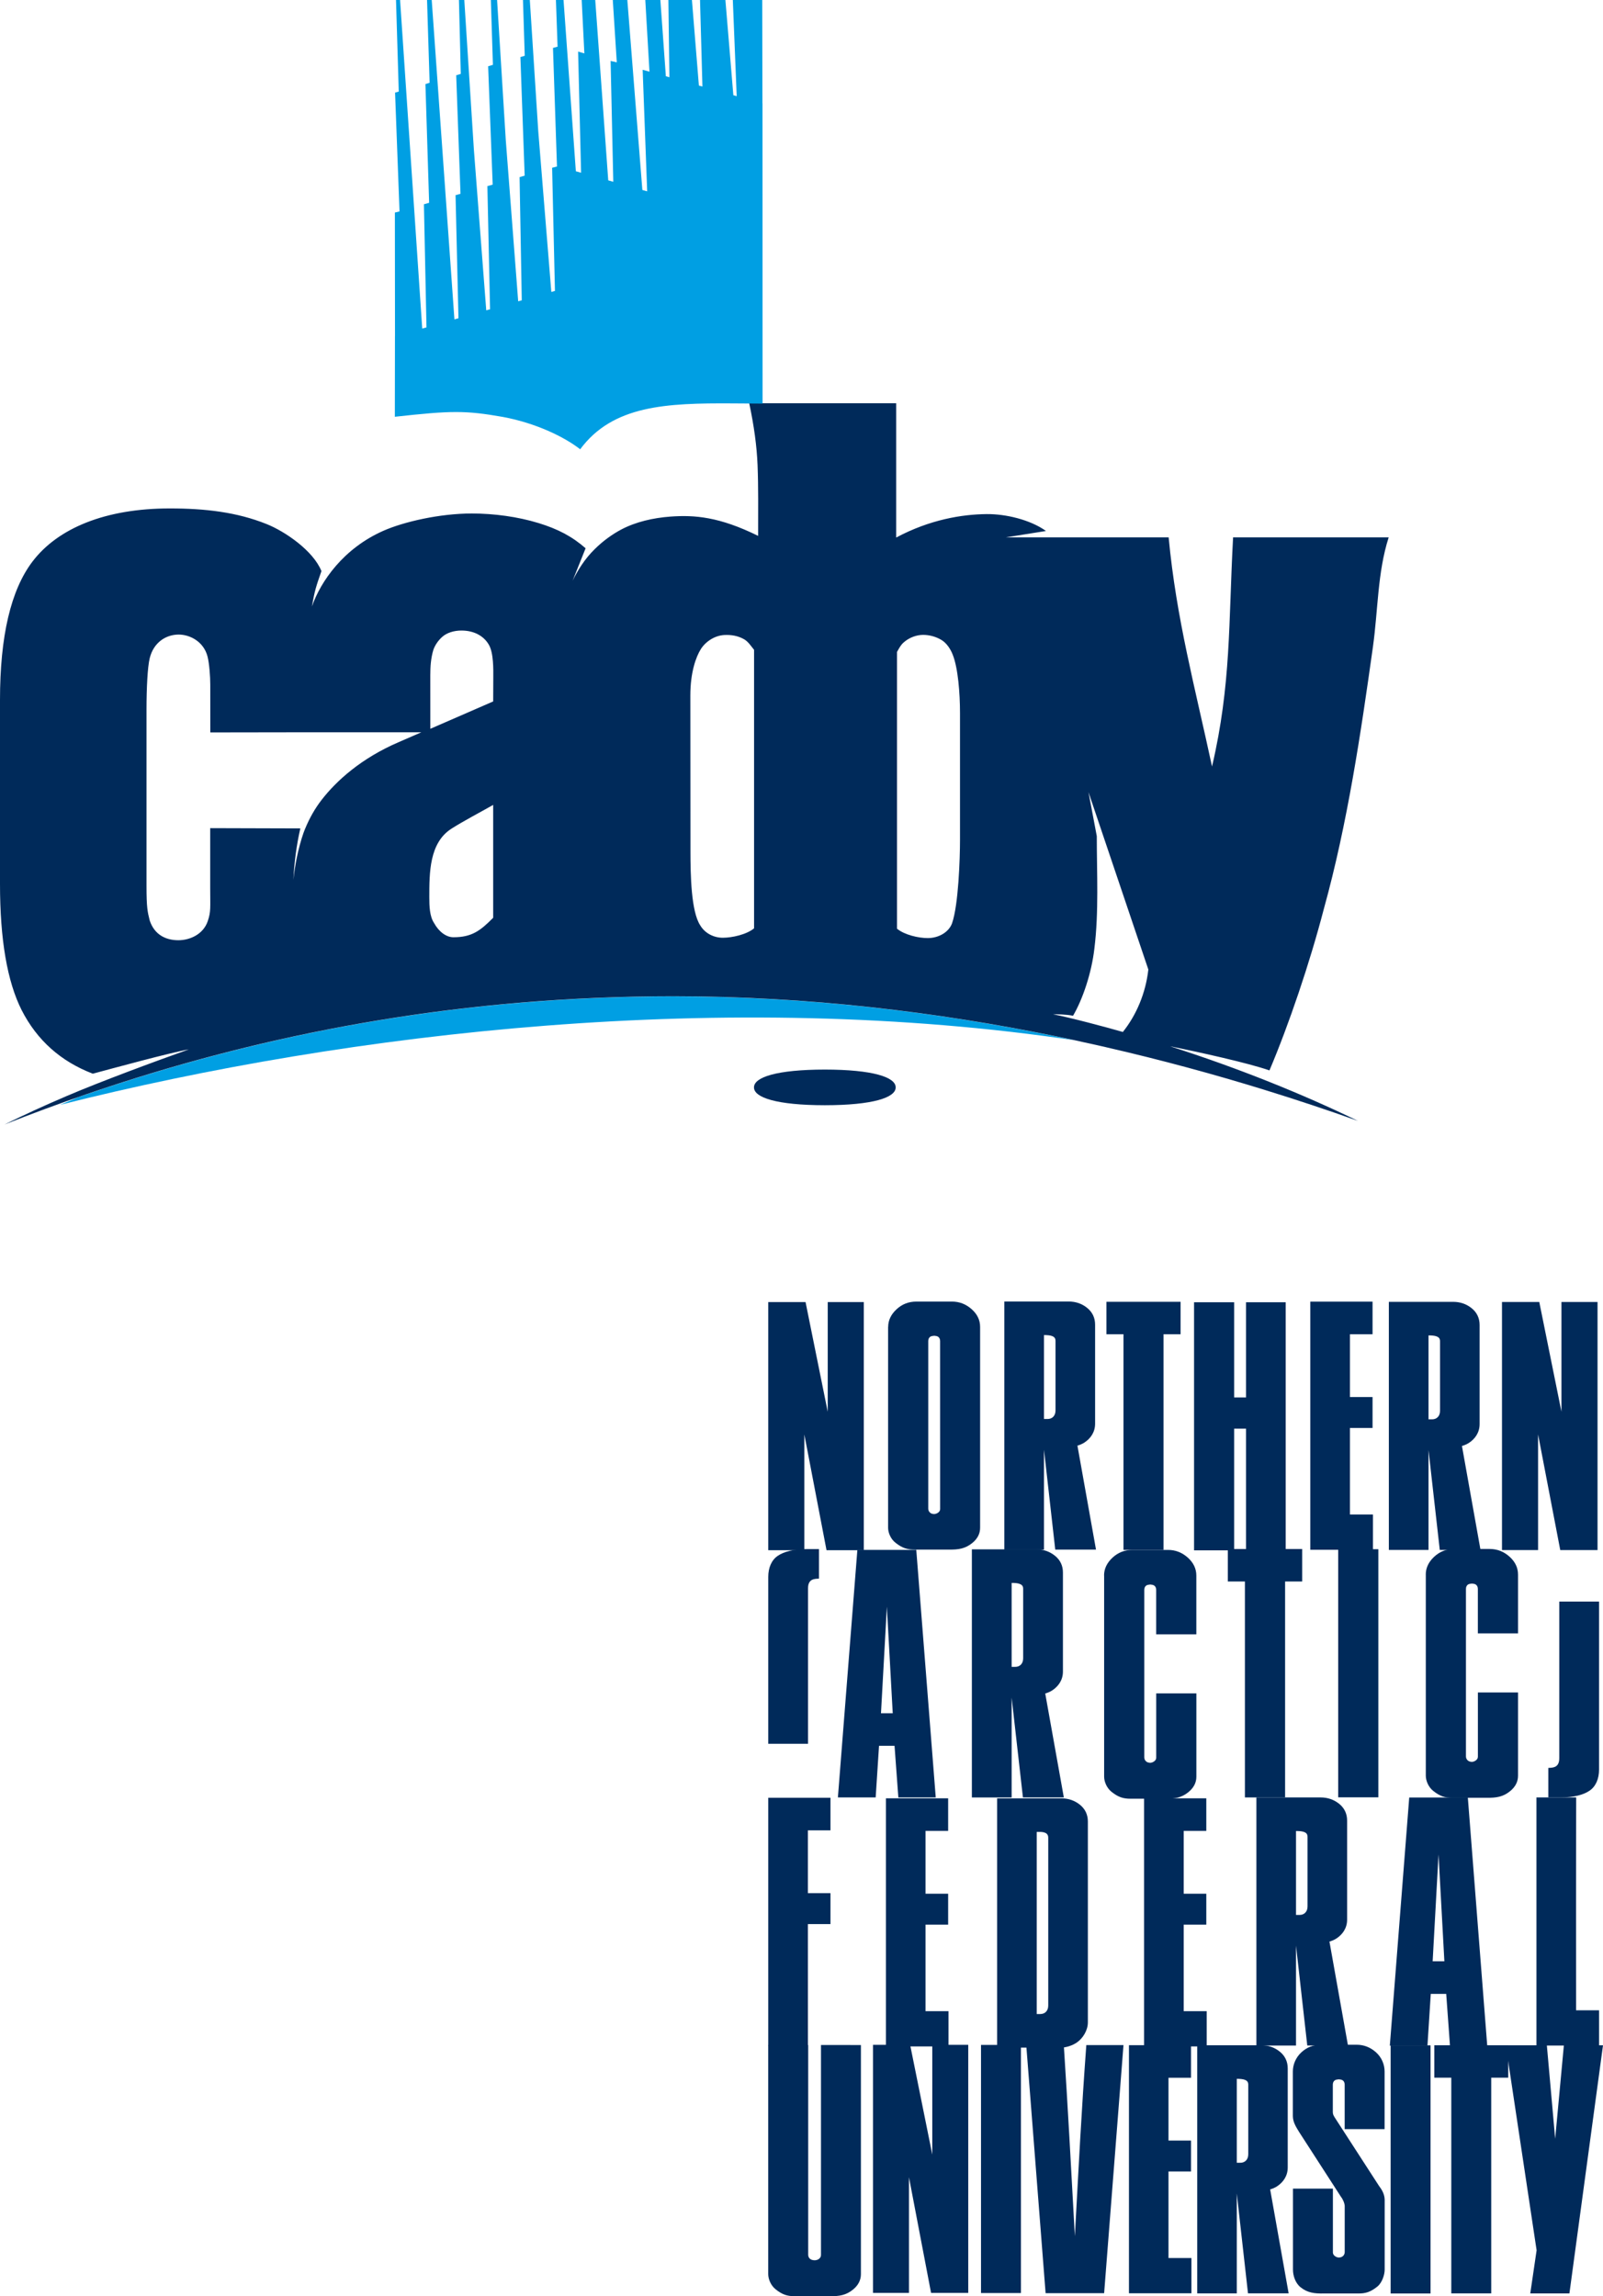 <svg width="215" height="308" viewBox="0 0 215 308" fill="none" xmlns="http://www.w3.org/2000/svg">
<path d="M103.042 174.649V207.93H107.881V192.408L110.856 207.93H115.857V174.649H111.018V189.365L108.043 174.649H103.042Z" fill="#002A5A"/>
<path d="M150.686 178.963H148.397V174.613H148.928H158.344V178.963H156.055V207.894H155.525H150.686V178.963Z" fill="#002A5A"/>
<path d="M160.688 174.674H165.527V187.441H167.123V174.674H167.654H172.442V207.95H171.907H167.123V191.628H165.527V207.95H164.992H160.152V174.674H160.688Z" fill="#002A5A"/>
<path d="M181.06 187.385H184.091V191.537H181.06V203.144H184.147V207.874H175.741V174.593H184.091V178.963H181.06V187.385Z" fill="#002A5A"/>
<path d="M201.452 174.639V207.914H206.291V192.398L209.267 207.914H214.267V174.639H209.428V189.355L206.453 174.639H201.452Z" fill="#002A5A"/>
<path d="M119.125 177.981C119.125 177.1 119.499 176.315 120.242 175.621C120.984 174.927 121.873 174.583 122.899 174.583H123.429H127.682C128.677 174.583 129.551 174.922 130.314 175.596C131.077 176.274 131.456 177.064 131.456 177.981C131.456 186.959 131.456 195.938 131.456 204.922C131.456 205.706 131.112 206.385 130.42 206.952C129.476 207.727 128.566 207.869 127.258 207.849H122.681C121.691 207.854 121.015 207.651 120.1 206.927C119.444 206.41 119.115 205.555 119.115 204.927V177.981H119.125ZM126.091 179.89C126.091 179.637 126.01 179.449 125.854 179.323C125.697 179.196 125.52 179.196 125.308 179.166C125.096 179.196 124.894 179.196 124.737 179.323C124.581 179.449 124.5 179.637 124.5 179.89V202.349C124.5 202.567 124.581 202.749 124.737 202.891C124.894 203.033 125.081 203.073 125.298 203.083C125.52 203.068 125.697 202.992 125.859 202.866C126.02 202.739 126.096 202.582 126.096 202.395C126.091 194.895 126.091 187.39 126.091 179.89Z" fill="#002A5A"/>
<path d="M141.534 207.849L140.028 194.495H140.023V207.854H134.704V174.573H135.234H143.317C144.276 174.573 145.115 174.861 145.817 175.434C146.519 176.001 146.878 176.765 146.878 177.677V190.965C146.878 192.13 146.241 192.97 145.443 193.492C145.155 193.679 144.837 193.811 144.509 193.907L146.999 207.849H141.534ZM140.023 179.075V190.332H140.503C140.821 190.332 141.084 190.226 141.276 190.023C141.468 189.821 141.569 189.537 141.569 189.188V179.865C141.574 179.465 141.367 179.308 141.109 179.206C140.841 179.105 140.483 179.08 140.023 179.075Z" fill="#002A5A"/>
<path d="M193.107 207.894L191.601 194.54H191.596V207.899H186.277V174.618H186.808H194.89C195.85 174.618 196.688 174.907 197.39 175.479C198.092 176.046 198.451 176.811 198.451 177.723V191.011C198.451 192.175 197.815 193.016 197.017 193.538C196.729 193.725 196.41 193.857 196.082 193.953L198.572 207.894H193.107ZM191.596 179.12V190.378H192.076C192.395 190.378 192.657 190.271 192.849 190.069C193.041 189.866 193.142 189.583 193.142 189.233V179.91C193.147 179.51 192.94 179.353 192.682 179.252C192.41 179.151 192.056 179.12 191.596 179.12Z" fill="#002A5A"/>
<path d="M136.932 274.289H131.577V307.57H136.932V274.289Z" fill="#002A5A"/>
<path d="M117.09 274.279V307.554H121.914V292.038L124.879 307.554H129.865V274.279H125.041V288.995L122.07 274.279H117.09Z" fill="#002A5A"/>
<path d="M156.723 287.116H159.744V291.263H156.723V302.87H159.799V307.6H151.419V274.324H159.744V278.694H156.723V287.116Z" fill="#002A5A"/>
<path d="M167.386 307.61L165.886 294.256H165.881V307.615H160.577V274.334H161.108H169.164C170.119 274.334 170.953 274.623 171.655 275.195C172.357 275.762 172.715 276.527 172.715 277.438V290.727C172.715 291.891 172.079 292.732 171.286 293.254C171.003 293.441 170.685 293.573 170.357 293.669L172.837 307.61H167.386ZM165.881 278.836V290.094H166.361C166.679 290.094 166.937 289.987 167.129 289.785C167.321 289.582 167.422 289.298 167.422 288.949V279.626C167.427 279.226 167.22 279.069 166.962 278.968C166.694 278.867 166.341 278.841 165.881 278.836Z" fill="#002A5A"/>
<path d="M191.87 274.349H186.516V307.63H191.87V274.349Z" fill="#002A5A"/>
<path d="M194.653 278.684H192.375V274.334H192.905H202.291V278.684H200.008V307.615H199.477H194.653V278.684Z" fill="#002A5A"/>
<path d="M205.246 307.62L206.095 301.832L201.963 274.339H207.469L208.585 286.873L209.752 274.339H215L210.495 307.62H205.246Z" fill="#002A5A"/>
<path d="M103.042 274.309L108.397 274.304V302.43C108.397 302.652 108.477 302.835 108.634 302.977C108.791 303.118 109.028 303.169 109.26 303.174C109.483 303.169 109.675 303.123 109.867 302.971C110.028 302.845 110.114 302.652 110.114 302.455C110.114 294.864 110.114 281.895 110.114 274.299L115.468 274.304C115.468 283.394 115.468 295.943 115.468 305.033C115.468 305.828 115.125 306.511 114.433 307.083C113.493 307.863 112.584 308.01 111.281 307.99H106.588C105.603 307.995 104.926 307.792 104.017 307.058C103.365 306.531 103.037 305.671 103.037 305.033V274.309H103.042Z" fill="#002A5A"/>
<path d="M148.09 307.59L150.686 274.309H145.7C145.039 283.333 144.7 290.114 144.165 299.948C143.614 289.937 143.266 283.414 142.68 274.309H137.644L140.24 307.59H148.09Z" fill="#002A5A"/>
<path d="M180.358 295.922V302.065C180.358 302.283 180.277 302.47 180.121 302.612C179.964 302.754 179.777 302.794 179.565 302.809C179.343 302.794 179.166 302.713 179.009 302.587C178.853 302.46 178.772 302.298 178.772 302.111V293.562H173.417V304.44C173.417 305.235 173.736 306.238 174.438 306.795C175.377 307.549 176.302 307.651 177.605 307.63H182.166C183.151 307.635 183.828 307.433 184.738 306.699C185.389 306.172 185.718 305.078 185.718 304.44V295.041C185.697 294.231 185.263 293.603 184.97 293.218L179.045 284.062C178.893 283.804 178.767 283.642 178.762 283.318V279.631C178.762 279.378 178.843 279.186 178.999 279.059C179.156 278.932 179.358 278.932 179.57 278.902C179.782 278.932 179.954 278.932 180.116 279.059C180.272 279.186 180.353 279.378 180.353 279.631V285.582H185.707V277.854C185.707 276.932 185.329 275.98 184.566 275.291C183.808 274.608 182.929 274.263 181.939 274.263H177.166C176.14 274.263 175.256 274.613 174.514 275.312C173.771 276.01 173.402 276.957 173.402 277.849V283.84C173.412 284.665 173.847 285.318 174.251 285.982L179.878 294.697C180.1 294.965 180.358 295.548 180.358 295.922Z" fill="#002A5A"/>
<path d="M209.135 235.832V214.822H214.469V237.372C214.469 238.582 214.04 239.61 213.206 240.182C212.373 240.755 211.075 241.094 209.297 241.094H207.665V237.129C207.7 237.129 207.726 237.129 207.746 237.129C207.761 237.129 207.771 237.129 207.771 237.129C208.089 237.109 208.62 237.098 208.898 236.724C209.059 236.506 209.135 236.243 209.135 235.832Z" fill="#002A5A"/>
<path d="M191.229 211.201C191.229 210.31 191.602 209.515 192.35 208.816C193.098 208.117 193.987 207.767 195.017 207.767H199.816C200.811 207.767 201.69 208.112 202.458 208.795C203.22 209.479 203.604 210.284 203.604 211.206V219.086H198.215V213.135C198.215 212.882 198.134 212.69 197.972 212.563C197.81 212.436 197.639 212.436 197.426 212.406C197.214 212.436 197.012 212.436 196.856 212.563C196.699 212.69 196.618 212.882 196.618 213.135V235.579C196.618 235.802 196.699 235.984 196.856 236.126C197.012 236.268 197.204 236.308 197.416 236.324C197.639 236.308 197.815 236.227 197.977 236.101C198.139 235.974 198.22 235.812 198.22 235.625V227.011H203.604V238.182C203.604 238.977 203.256 239.661 202.564 240.233C201.619 241.013 200.705 241.16 199.391 241.139H194.805C193.815 241.145 193.133 240.942 192.219 240.208C191.562 239.681 191.234 238.82 191.234 238.182V211.201H191.229Z" fill="#002A5A"/>
<path d="M166.972 212.128H164.679V207.772H165.214H174.65V212.128H172.362V241.094H171.826H166.972V212.128Z" fill="#002A5A"/>
<path d="M122.894 207.889L125.505 241.094H124.97H120.489L119.979 234.166H117.898L117.448 241.094H116.913H112.382L114.993 207.889H115.529H122.894ZM118.949 215.51L118.161 229.801H119.737L118.949 215.51Z" fill="#002A5A"/>
<path d="M108.376 213.039V233.898H103.042V211.505C103.042 210.294 103.471 209.266 104.305 208.694C105.138 208.122 106.436 207.783 108.215 207.783H109.846V211.748C109.811 211.748 109.786 211.748 109.765 211.748C109.75 211.748 109.74 211.748 109.74 211.748C109.422 211.768 108.891 211.778 108.614 212.153C108.452 212.371 108.376 212.629 108.376 213.039Z" fill="#002A5A"/>
<path d="M184.868 207.798H179.483V241.079H184.868V207.798Z" fill="#002A5A"/>
<path d="M137.199 241.094L135.689 227.74H135.684V241.099H130.35V207.818H130.885H138.992C139.952 207.818 140.791 208.107 141.498 208.679C142.205 209.246 142.564 210.011 142.564 210.922V224.21C142.564 225.375 141.927 226.216 141.124 226.737C140.836 226.925 140.518 227.056 140.19 227.153L142.685 241.094H137.199ZM135.684 212.32V223.577H136.164C136.482 223.577 136.745 223.471 136.937 223.269C137.129 223.066 137.23 222.782 137.23 222.433V213.11C137.235 212.71 137.027 212.553 136.765 212.452C136.507 212.35 136.149 212.32 135.684 212.32Z" fill="#002A5A"/>
<path d="M148.08 211.327C148.08 210.436 148.454 209.641 149.201 208.942C149.949 208.243 150.838 207.894 151.869 207.894H156.667C157.662 207.894 158.541 208.238 159.309 208.922C160.072 209.606 160.456 210.411 160.456 211.333V219.212H155.071V213.262C155.071 213.009 154.99 212.816 154.829 212.69C154.667 212.563 154.495 212.563 154.283 212.533C154.071 212.563 153.869 212.563 153.712 212.69C153.556 212.816 153.475 213.009 153.475 213.262V235.706C153.475 235.929 153.556 236.111 153.712 236.253C153.869 236.394 154.061 236.435 154.273 236.45C154.495 236.435 154.672 236.354 154.834 236.227C154.995 236.101 155.076 235.939 155.076 235.751V227.137H160.461V238.309C160.461 239.104 160.112 239.787 159.42 240.36C158.476 241.139 157.561 241.286 156.248 241.266H151.661C150.671 241.271 149.989 241.069 149.075 240.334C148.419 239.808 148.09 238.947 148.09 238.309V211.327H148.08Z" fill="#002A5A"/>
<path d="M142.347 241.216C143.301 241.216 144.14 241.504 144.847 242.076C145.549 242.644 145.908 243.403 145.908 244.32V271.271C145.908 272.329 145.246 273.382 144.473 273.934C143.807 274.41 142.882 274.664 142.175 274.664L133.739 274.638V241.216H142.347V241.216ZM139.048 245.718V270.146H139.528C139.846 270.146 140.109 270.04 140.301 269.838C140.493 269.635 140.594 269.351 140.594 269.002V246.508C140.599 246.107 140.397 245.915 140.139 245.819C139.917 245.738 139.71 245.718 139.452 245.718H139.048Z" fill="#002A5A"/>
<path d="M158.763 254.007H161.794V258.155H158.763V269.762H161.845V274.491H153.449V241.21H161.794V245.581H158.763V254.007Z" fill="#002A5A"/>
<path d="M196.871 241.104L199.472 274.385H198.942H194.476L193.971 267.442H191.9L191.455 274.385H190.925H186.409L189.011 241.104H189.541H196.871ZM192.941 248.741L192.153 263.067H193.724L192.941 248.741Z" fill="#002A5A"/>
<path d="M211.388 269.645H214.47V274.375H206.074V241.094H211.403C211.373 250.609 211.388 260.125 211.388 269.645Z" fill="#002A5A"/>
<path d="M175.336 274.37L173.831 261.016H173.826V274.375H168.512V241.094H169.042H177.119C178.074 241.094 178.912 241.383 179.62 241.955C180.322 242.522 180.68 243.287 180.68 244.198V257.486C180.68 258.651 180.044 259.492 179.246 260.013C178.958 260.201 178.64 260.332 178.311 260.429L180.797 274.37H175.336ZM173.826 245.596V256.853H174.306C174.624 256.853 174.887 256.747 175.078 256.544C175.27 256.342 175.371 256.058 175.371 255.709V246.386C175.376 245.986 175.169 245.829 174.912 245.728C174.639 245.626 174.285 245.601 173.826 245.596Z" fill="#002A5A"/>
<path d="M124.136 254.007H127.167V258.155H124.136V269.762H127.218V274.491H118.822V241.21H127.167V245.581H124.136V254.007Z" fill="#002A5A"/>
<path d="M108.356 253.931H111.387V258.079H108.356L108.361 274.421H103.042V241.14H111.387V245.51H108.356V253.931Z" fill="#002A5A"/>
<path fill-rule="evenodd" clip-rule="evenodd" d="M144.211 139.545C97.556 132.577 47.099 138.36 8.052 148.194C8.885 147.84 9.714 147.495 10.537 147.151C10.896 147.024 11.254 146.903 11.613 146.781L11.633 146.776C11.972 146.66 12.305 146.543 12.643 146.432L12.694 146.417C13.775 146.052 14.866 145.687 15.967 145.333L15.977 145.328L16.482 145.166C37.718 138.36 62.323 133.645 90.343 133.645C108.447 133.645 125.743 135.767 141.569 138.998C142.286 139.145 142.998 139.291 143.71 139.443L143.751 139.453L143.796 139.464L143.822 139.469L143.973 139.499L144.084 139.524L144.195 139.55L144.211 139.545Z" fill="#009FE3"/>
<path fill-rule="evenodd" clip-rule="evenodd" d="M141.23 136.04C143.64 136.516 148.312 137.762 150.601 138.42C152.409 136.157 153.662 133.23 154.02 130.045L145.989 106.244L147.105 112.153C147.105 117.136 147.393 122.297 146.782 127.239C146.403 130.521 145.216 134.035 143.918 136.248C143.125 136.061 141.554 136.04 141.23 136.04ZM57.717 97.756L66.147 94.085L66.162 90.788C66.167 89.882 66.213 87.562 65.566 86.479C64.874 85.278 63.556 84.575 61.889 84.575C60.889 84.575 59.924 84.873 59.308 85.43C58.782 85.901 58.358 86.509 58.131 87.142C57.777 88.297 57.717 89.446 57.712 90.581L57.717 97.756ZM56.514 98.222H41.168L28.207 98.242L28.202 91.821C28.202 90.773 28.075 88.98 27.833 88.053C27.323 86.079 25.504 85.116 23.963 85.116C22.251 85.116 20.594 86.175 20.079 88.291C19.791 89.466 19.65 92.287 19.65 95.184V118.812C19.65 121.79 19.791 122.291 20.079 123.466C20.705 125.36 22.211 126.115 23.923 126.115C25.464 126.115 27.262 125.33 27.863 123.557C28.303 122.256 28.192 121.821 28.192 119V116.529V111.08L40.279 111.115C39.759 113.414 39.461 115.718 39.355 118.017C39.431 117.187 39.638 115.698 39.966 114.311C40.294 112.918 40.638 111.834 40.936 111.12H40.941C41.532 109.692 42.264 108.416 43.138 107.287C45.103 104.75 48.432 101.706 53.499 99.534L56.514 98.222ZM170.2 145.095C174.387 146.766 178.378 148.528 182.141 150.351C178.14 148.923 173.917 147.515 169.503 146.153C162.901 144.117 155.859 142.193 148.459 140.492L148.439 140.487L148.332 140.461L147.378 140.244L147.358 140.238L146.383 140.021L146.272 139.995H146.266L146.08 139.955L146.054 139.95L145.943 139.924H145.933L145.286 139.783L145.175 139.757L144.994 139.717L144.958 139.707L144.847 139.681L144.736 139.656L144.625 139.631L144.185 139.535L144.074 139.509L143.963 139.484L143.812 139.454L143.786 139.448L143.741 139.438L143.7 139.428C142.988 139.276 142.276 139.129 141.559 138.983C125.733 135.752 108.437 133.63 90.333 133.63C62.313 133.63 37.708 138.344 16.472 145.151L15.967 145.313L15.957 145.318C14.856 145.672 13.765 146.037 12.684 146.401L12.633 146.417C12.295 146.533 11.957 146.644 11.623 146.761L11.603 146.766C7.825 148.062 4.157 149.425 0.601 150.832C3.238 149.536 6.026 148.255 8.951 147.009C13.563 145.039 20.604 142.436 25.327 140.755C22.776 141.206 15.189 143.282 12.447 144.016C8.148 142.37 4.965 139.529 2.905 135.493C0.97 131.66 0 126.019 0 118.574V93.887C0 85.344 1.445 79.146 4.364 75.312C7.774 70.836 14.154 68.197 22.771 68.197C27.505 68.197 31.753 68.689 35.748 70.289C38.249 71.287 42.017 73.874 43.113 76.604C42.391 78.665 42.204 79.227 41.835 81.344C43.027 77.946 46.088 73.54 51.443 71.185C54.16 69.99 58.964 68.876 63.278 68.876C66.258 68.876 69.446 69.306 72.239 70.162C74.8 70.947 76.72 71.945 78.543 73.54L76.8 77.895C77.467 76.533 78.417 74.968 79.761 73.662C80.902 72.527 82.155 71.646 83.327 71.023C85.277 69.995 87.6 69.463 89.929 69.291C93.142 69.058 96.475 69.306 101.683 71.879C101.683 68.324 101.724 65.372 101.608 62.404C101.502 59.786 101.133 57.153 100.491 54.089H120.197V72.102C124.728 69.686 129.016 68.993 132.31 68.957C134.881 68.927 138.179 69.707 140.291 71.221L134.891 72.082C142.175 72.082 149.459 72.082 156.743 72.082C157.773 83.01 160.289 92.221 162.562 102.815C165.143 91.74 164.759 83.623 165.386 72.082H186.253C184.742 76.811 184.844 81.754 184.136 86.808C182.52 98.339 180.737 110.442 177.559 121.912C175.655 129.219 172.867 137.428 170.265 143.576C167.411 142.578 160.759 141.109 156.93 140.34C161.537 141.808 165.972 143.409 170.2 145.095ZM66.142 107.965C64.44 108.938 62.167 110.118 60.545 111.156C57.575 113.055 57.58 117.076 57.58 120.332C57.58 121.527 57.615 122.914 58.227 123.821C58.878 125.011 59.879 125.715 60.813 125.715C63.308 125.715 64.445 124.818 66.147 123.102V107.965H66.142ZM92.606 114.189C92.606 117.319 92.692 122.271 93.919 124.12C94.571 125.224 95.773 125.781 96.95 125.781C98.183 125.781 100.123 125.36 101.138 124.52V87.162C100.759 86.707 100.375 86.073 99.799 85.744C99.011 85.294 98.112 85.121 97.127 85.177C95.884 85.248 94.657 86.028 94.005 87.056C93.354 88.084 92.591 90.165 92.591 93.29C92.596 100.258 92.606 107.226 92.606 114.189ZM128.759 95.634C128.759 93.011 128.496 89.608 127.789 87.831C127.506 87.086 126.97 86.251 126.258 85.83C125.521 85.395 124.667 85.157 123.813 85.157C122.944 85.157 121.954 85.501 121.192 86.18C120.752 86.575 120.55 87.036 120.308 87.451V124.565C121.323 125.406 123.197 125.826 124.43 125.826C125.93 125.826 127.258 125.016 127.688 123.856C128.556 121.37 128.759 115.126 128.759 112.685C128.759 106.998 128.759 101.316 128.759 95.634Z" fill="#002A5A"/>
<path d="M89.307 10.229L88.57 0H86.549L87.11 9.612L86.196 9.358L86.802 25.665L86.155 25.482L84.14 0H82.19L82.725 8.361L81.897 8.173L82.256 24.383L81.579 24.191L79.836 0H78.018L78.376 7.166L77.538 6.917L77.937 23.168L77.235 22.971L75.583 0H74.563L74.785 6.264L74.169 6.426L74.704 22.332L74.052 22.505L74.431 39.013L74.451 39.018L73.946 39.16L72.194 17.618L71.062 0H70.143L70.38 7.485L69.799 7.652L70.37 23.558L69.688 23.761L69.981 40.279H69.986L69.501 40.416L67.839 18.823L66.672 0H65.834L66.112 8.695L65.47 8.892L66.081 24.763L65.369 24.966L65.728 41.474L65.743 41.48L65.218 41.626L63.561 20.099L62.273 0H61.555L61.803 9.91L61.187 10.098L61.763 25.994L61.101 26.176L61.49 42.685L60.949 42.837L57.903 0H57.277L57.62 11.1L57.06 11.278L57.555 27.199L56.858 27.396L57.201 43.91L56.63 44.072L53.66 0H53.115L53.483 12.28L52.988 12.427L53.584 28.359L52.963 28.511L52.978 45.1H52.973L52.958 55.902C60.505 55.071 62.394 55.036 67.44 55.922C71.921 56.758 75.714 58.621 77.816 60.262C82.195 54.352 89.383 54.059 98.178 54.109L102.279 54.135L102.269 13.865H102.259L102.234 0H98.289L98.809 12.898L98.359 12.771L97.294 0H93.889L94.212 11.607L93.737 11.475L92.803 0H89.646L89.782 10.361L89.307 10.229Z" fill="#009FE3"/>
<path fill-rule="evenodd" clip-rule="evenodd" d="M101.128 145.854C101.113 144.482 104.204 143.469 110.63 143.464C117.055 143.469 120.146 144.482 120.131 145.854C120.146 147.227 117.055 148.24 110.63 148.245C104.204 148.24 101.113 147.227 101.128 145.854Z" fill="#002A5A"/>
</svg>
